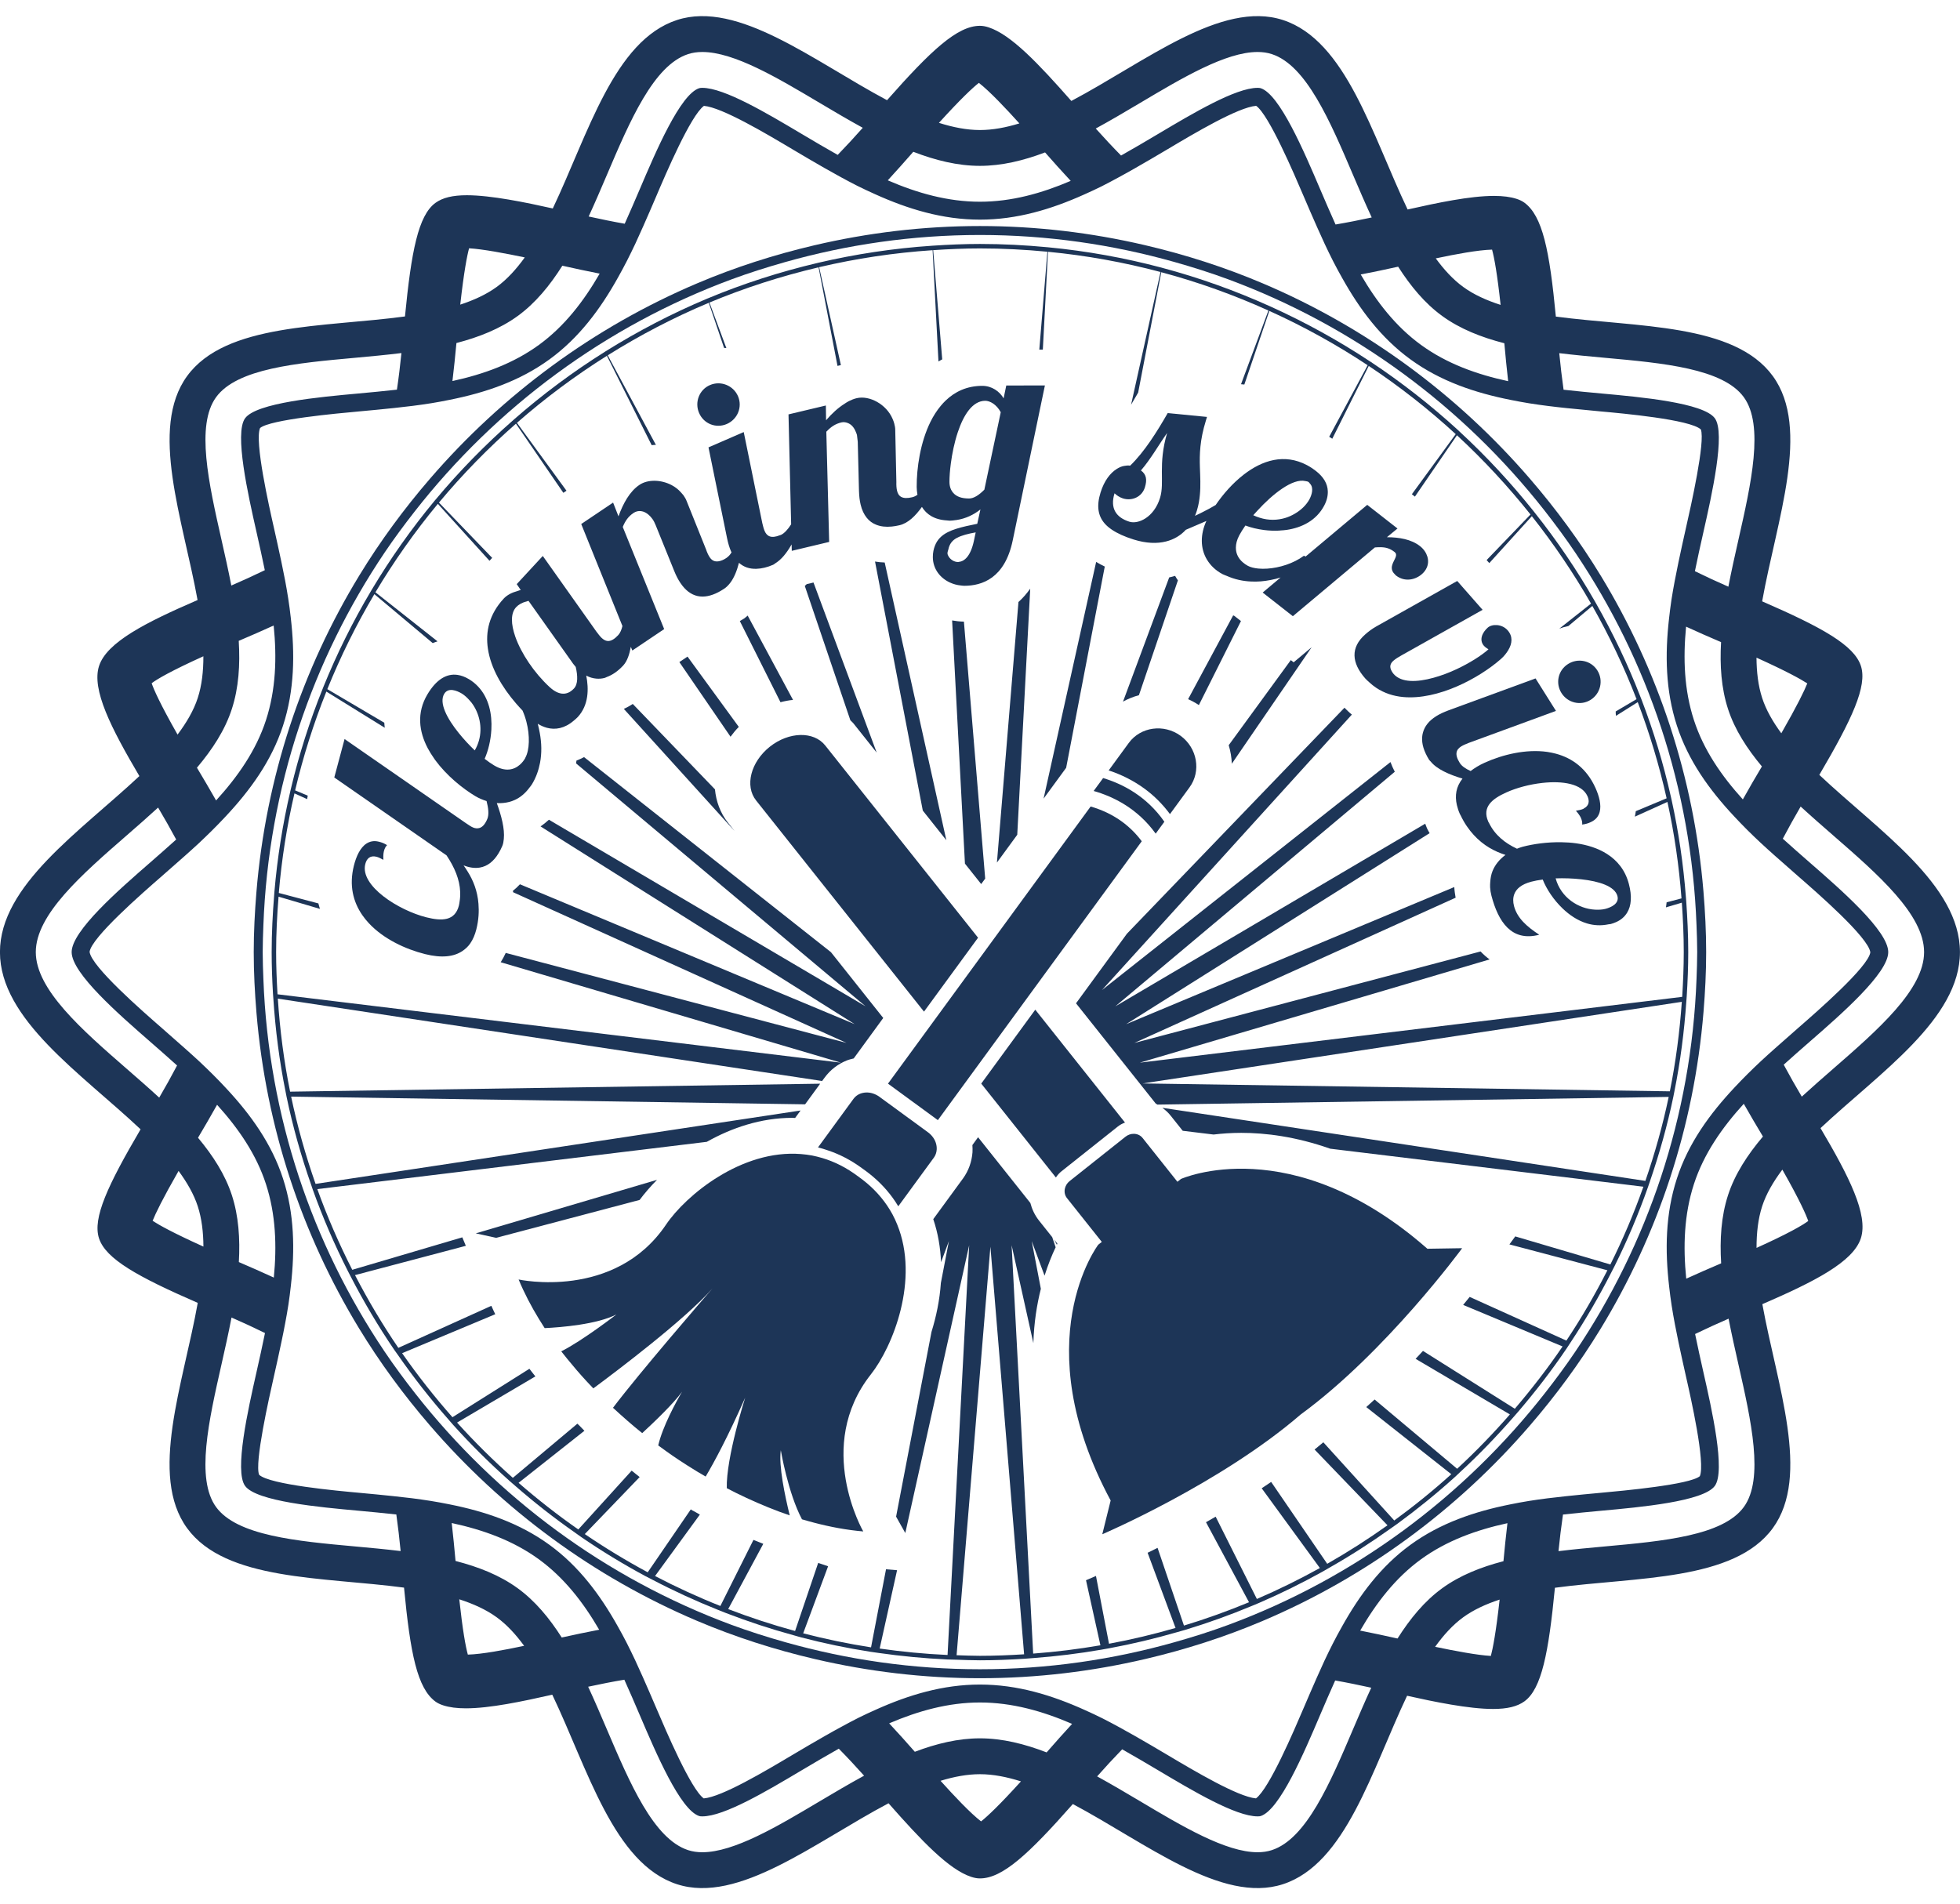 <?xml version="1.0" encoding="UTF-8" standalone="no"?><svg xmlns="http://www.w3.org/2000/svg" xmlns:xlink="http://www.w3.org/1999/xlink" fill="#000000" height="1906.4" preserveAspectRatio="xMidYMid meet" version="1" viewBox="245.3 273.0 1962.0 1906.4" width="1962" zoomAndPan="magnify"><g fill="#1d3557" id="change1_1"><path d="M 2080.352 1343.07 C 2069.816 1352.25 2059.215 1361.512 2048.922 1370.949 C 2042.652 1360.379 2036.598 1349.691 2030.832 1338.961 C 2039.43 1331.211 2048.137 1323.543 2056.844 1315.953 C 2088.164 1288.672 2135.465 1247.48 2135.465 1226.242 C 2135.465 1204.98 2088.125 1163.77 2056.652 1136.359 C 2047.73 1128.582 2038.766 1120.684 2029.922 1112.711 C 2035.625 1101.902 2041.598 1091.156 2047.797 1080.512 C 2058.43 1090.289 2069.449 1099.891 2080.352 1109.402 C 2125.094 1148.34 2171.363 1188.641 2171.363 1226.242 C 2171.363 1263.801 2125.094 1304.102 2080.352 1343.07 Z M 1990.898 1781.812 C 1969.988 1810.551 1910.043 1815.98 1852.043 1821.262 C 1836.484 1822.672 1820.816 1824.129 1805.379 1826.012 C 1806.613 1813.723 1808.09 1801.469 1809.875 1789.359 C 1822.848 1787.922 1835.875 1786.672 1848.836 1785.488 C 1886.871 1782.039 1950.543 1776.27 1961.863 1760.691 C 1972.793 1745.703 1958.844 1683.91 1950.461 1646.949 C 1947.594 1634.242 1944.762 1621.43 1942.133 1608.609 C 1953.129 1603.281 1964.316 1598.16 1975.648 1593.25 C 1978.613 1608.531 1982.055 1623.871 1985.496 1639.07 C 1998.25 1695.422 2011.371 1753.66 1990.898 1781.812 Z M 1599.742 2004.27 C 1576.719 2058.281 1552.941 2114.121 1518.383 2125.352 C 1514.023 2126.762 1509.363 2127.461 1504.18 2127.461 C 1472.344 2127.461 1428.766 2101.52 1386.668 2076.441 C 1372.406 2067.961 1358.027 2059.469 1343.551 2051.512 C 1351.75 2042.27 1360.098 2033.199 1368.629 2024.41 C 1380.844 2031.312 1392.977 2038.461 1404.988 2045.602 C 1439.383 2066.062 1482.199 2091.551 1504.18 2091.551 C 1505.52 2091.551 1506.602 2091.449 1507.293 2091.211 C 1526.32 2085.039 1550.641 2027.969 1566.715 1990.172 C 1571.641 1978.609 1576.652 1967.008 1581.84 1955.5 C 1593.863 1957.59 1605.902 1960.109 1617.953 1962.738 C 1611.629 1976.41 1605.656 1990.398 1599.742 2004.27 Z M 1065.828 2076.441 C 1023.711 2101.52 980.121 2127.461 948.312 2127.461 C 943.129 2127.461 938.453 2126.762 934.117 2125.352 C 899.539 2114.102 875.746 2058.258 852.723 2004.27 C 846.672 1990.051 840.543 1975.73 834.059 1961.75 C 846.125 1959.148 858.211 1956.738 870.277 1954.723 C 875.574 1966.48 880.703 1978.352 885.734 1990.172 C 901.84 2027.949 926.18 2085.02 945.203 2091.211 C 945.898 2091.449 946.957 2091.551 948.312 2091.551 C 970.297 2091.551 1013.078 2066.062 1047.469 2045.602 C 1059.848 2038.238 1072.34 2030.871 1084.949 2023.781 C 1093.578 2032.5 1101.988 2041.57 1110.27 2050.812 C 1095.34 2058.961 1080.52 2067.699 1065.828 2076.441 Z M 600.461 1821.262 C 542.465 1815.98 482.508 1810.551 461.582 1781.812 C 441.086 1753.641 454.285 1695.391 467.012 1639.051 C 470.535 1623.473 474.062 1607.75 477.059 1592.102 C 488.391 1597.062 499.57 1602.219 510.562 1607.629 C 507.867 1620.801 504.965 1633.973 502.004 1647.031 C 493.688 1683.91 479.699 1745.672 490.633 1760.691 C 501.93 1776.27 565.617 1782.039 603.664 1785.488 C 616.41 1786.652 629.25 1787.879 642.031 1789.289 C 643.727 1801.402 645.16 1813.621 646.348 1825.91 C 631.152 1824.07 615.73 1822.648 600.461 1821.262 Z M 372.137 1343.07 C 327.398 1304.102 281.129 1263.801 281.129 1226.242 C 281.129 1188.641 327.398 1148.34 372.137 1109.402 C 382.676 1100.219 393.293 1090.965 403.566 1081.527 C 409.828 1092.117 415.898 1102.789 421.668 1113.531 C 413.066 1121.27 404.395 1128.922 395.703 1136.492 C 364.371 1163.77 317.027 1204.98 317.027 1226.242 C 317.027 1247.48 364.371 1288.672 395.723 1316.031 C 404.699 1323.852 413.691 1331.75 422.551 1339.762 C 416.879 1350.551 410.898 1361.289 404.68 1371.941 C 394.062 1362.16 383.051 1352.57 372.137 1343.07 Z M 461.617 670.668 C 482.508 641.934 542.465 636.504 600.461 631.25 C 616.012 629.828 631.684 628.379 647.141 626.484 C 645.895 638.793 644.426 651.02 642.633 663.125 C 629.645 664.574 616.617 665.82 603.664 667 C 565.617 670.453 501.93 676.219 490.633 691.781 C 479.699 706.785 493.688 768.559 502.023 805.5 C 504.906 818.215 507.734 831.039 510.375 843.875 C 499.383 849.211 488.184 854.332 476.852 859.23 C 473.891 843.973 470.461 828.629 467.012 813.422 C 454.285 757.09 441.125 698.836 461.617 670.668 Z M 852.762 448.238 C 875.746 394.246 899.559 338.391 934.117 327.164 C 938.492 325.742 943.148 325.051 948.312 325.051 C 980.16 325.051 1023.711 350.984 1065.828 376.035 C 1080.078 384.512 1094.469 393.004 1108.949 400.949 C 1100.75 410.215 1092.379 419.285 1083.859 428.086 C 1071.617 421.184 1059.5 414.031 1047.469 406.883 C 1013.078 386.422 970.277 360.949 948.312 360.949 C 946.957 360.949 945.918 361.086 945.203 361.301 C 926.18 367.488 901.855 424.539 885.734 462.387 C 880.816 473.926 875.801 485.504 870.652 497 C 858.645 494.902 846.598 492.383 834.566 489.754 C 840.863 476.094 846.844 462.117 852.762 448.238 Z M 1386.625 376.035 C 1428.766 350.984 1472.344 325.051 1504.152 325.051 C 1509.352 325.051 1514.012 325.742 1518.383 327.164 C 1552.953 338.391 1576.734 394.246 1599.766 448.266 C 1605.836 462.457 1611.953 476.754 1618.414 490.715 C 1606.363 493.316 1594.281 495.727 1582.219 497.773 C 1576.922 486.004 1571.805 474.141 1566.754 462.32 C 1550.641 424.539 1526.32 367.488 1507.293 361.301 C 1506.574 361.086 1505.52 360.949 1504.152 360.949 C 1482.215 360.949 1439.422 386.395 1404.988 406.883 C 1392.609 414.25 1380.125 421.613 1367.504 428.723 C 1358.879 419.988 1350.469 410.918 1342.168 401.684 C 1357.133 393.516 1371.934 384.781 1386.625 376.035 Z M 1852.086 631.25 C 1910.043 636.504 1969.988 641.934 1990.898 670.668 C 2011.371 698.836 1998.25 757.09 1985.496 813.422 C 1981.961 829.023 1978.453 844.742 1975.434 860.398 C 1964.125 855.441 1952.926 850.27 1941.945 844.879 C 1944.625 831.703 1947.539 818.555 1950.504 805.5 C 1958.844 768.574 1972.793 706.785 1961.906 691.793 C 1950.543 676.219 1886.898 670.453 1848.836 667 C 1836.066 665.848 1823.254 664.617 1810.473 663.195 C 1808.766 651.102 1807.344 638.875 1806.152 626.59 C 1821.371 628.434 1836.781 629.855 1852.086 631.25 Z M 2009.258 971.801 C 2005.25 959.438 2003.68 945.816 2003.586 931.434 C 2034.109 945.234 2048.273 953.195 2054.434 957.23 C 2051.551 964.488 2044.535 979.059 2028.434 1007.16 C 2019.969 995.637 2013.188 983.906 2009.258 971.801 Z M 1933.102 900.41 C 1944.734 905.762 1956.422 910.879 1968.121 915.891 C 1966.809 939.316 1968.281 961.93 1975.094 982.879 C 1981.785 1003.488 1994.012 1022.406 2009.004 1040.375 C 2002.531 1051.262 1996.098 1062.246 1989.922 1073.375 C 1968.461 1049.652 1950.652 1023.828 1940.957 993.957 C 1931.152 963.773 1930.016 932.273 1933.102 900.41 Z M 1682.531 531.691 C 1702.465 527.469 1724.672 523.312 1738.879 522.918 C 1741.07 530.895 1744.051 546.969 1747.438 578.262 C 1733.434 573.754 1720.664 568.039 1709.996 560.277 C 1699.812 552.859 1690.82 543.027 1682.531 531.691 Z M 1644.875 540.008 C 1657.305 559.465 1671.496 576.652 1688.898 589.312 C 1706.824 602.352 1728.168 610.734 1751.176 616.652 C 1752.297 629.301 1753.531 641.973 1754.992 654.637 C 1723.441 647.824 1693.555 637.086 1667.758 618.316 C 1642.465 599.914 1623.355 575.27 1607.406 547.809 C 1619.973 545.383 1632.441 542.797 1644.875 540.008 Z M 1226.238 439.055 C 1248.109 439.055 1269.848 433.773 1291.418 425.598 C 1299.848 435.172 1308.348 444.73 1317.098 454.086 C 1287.969 466.559 1257.859 474.969 1226.238 474.969 C 1194.109 474.969 1163.551 466.344 1133.988 453.547 C 1142.66 444.133 1151.129 434.562 1159.52 424.973 C 1181.59 433.492 1203.859 439.055 1226.238 439.055 Z M 1225.168 355.965 C 1235.949 364.336 1252.219 381.586 1265.719 396.551 C 1252.277 400.668 1239.078 403.184 1226.238 403.184 C 1212.91 403.184 1199.168 400.422 1185.199 395.996 C 1206.84 372.16 1218.809 360.977 1225.168 355.965 Z M 770.613 530.73 C 762.152 542.457 752.949 552.668 742.504 560.277 C 732.078 567.863 719.652 573.508 706.02 577.992 C 709.734 544.691 712.922 528.699 714.848 521.59 C 728.348 522.348 751.289 526.684 770.613 530.73 Z M 702.195 616.449 C 724.855 610.531 745.918 602.191 763.621 589.312 C 781.305 576.434 795.672 558.91 808.227 539.031 C 820.578 541.836 833.039 544.461 845.578 546.953 C 829.516 574.742 810.301 599.727 784.758 618.316 C 759.133 636.949 729.512 647.676 698.199 654.5 C 699.742 641.824 701.004 629.109 702.195 616.449 Z M 423.043 1008.473 C 405.473 977.57 399.098 963.027 397.117 957.027 C 402.586 952.926 416.332 944.801 448.891 930.066 C 448.914 944.949 447.402 959.059 443.254 971.801 C 439.184 984.367 431.98 996.527 423.043 1008.473 Z M 511.543 994.012 C 501.699 1024.273 483.469 1050.395 461.617 1074.406 C 455.379 1063.383 448.93 1052.453 442.445 1041.621 C 457.926 1023.285 470.535 1003.977 477.363 982.891 C 484.301 961.566 485.734 938.477 484.281 914.617 C 495.969 909.633 507.66 904.57 519.254 899.262 C 522.496 931.531 521.477 963.422 511.543 994.012 Z M 443.254 1480.68 C 447.27 1493.051 448.836 1506.68 448.93 1521.082 C 418.348 1507.281 404.188 1499.293 398.062 1495.27 C 400.945 1488.031 407.941 1473.48 424.062 1445.32 C 432.527 1456.852 439.312 1468.582 443.254 1480.68 Z M 519.406 1552.102 C 507.793 1546.738 496.082 1541.621 484.395 1536.582 C 485.695 1513.18 484.207 1490.551 477.398 1469.621 C 470.707 1449 458.508 1430.07 443.52 1412.102 C 449.984 1401.203 456.395 1390.219 462.598 1379.102 C 484.035 1402.832 501.852 1428.66 511.543 1458.551 C 521.348 1488.742 522.496 1520.242 519.406 1552.102 Z M 769.957 1920.789 C 750.008 1925.031 727.816 1929.191 713.621 1929.59 C 711.395 1921.602 708.453 1905.531 705.043 1874.211 C 719.047 1878.738 731.832 1884.449 742.504 1892.219 C 752.684 1899.621 761.68 1909.461 769.957 1920.789 Z M 807.609 1912.469 C 795.199 1893.012 781.004 1875.852 763.602 1863.199 C 745.672 1850.141 724.309 1841.75 701.309 1835.828 C 700.156 1823.191 698.953 1810.512 697.48 1797.852 C 729.043 1804.672 758.945 1815.391 784.734 1834.168 C 810.02 1852.59 829.137 1877.223 845.09 1904.672 C 832.512 1907.102 820.031 1909.691 807.609 1912.469 Z M 1226.238 2013.41 C 1204.391 2013.41 1182.648 2018.699 1161.059 2026.879 C 1152.641 2017.301 1144.129 2007.75 1135.379 1998.41 C 1164.508 1985.941 1194.621 1977.52 1226.238 1977.52 C 1258.367 1977.52 1288.93 1986.16 1318.488 1998.949 C 1309.82 2008.352 1301.348 2017.918 1292.98 2027.5 C 1270.91 2018.98 1248.641 2013.41 1226.238 2013.41 Z M 1227.371 2096.57 C 1216.598 2088.262 1200.348 2070.988 1186.801 2055.941 C 1200.219 2051.832 1213.418 2049.32 1226.238 2049.32 C 1239.57 2049.32 1253.309 2052.09 1267.301 2056.512 C 1245.891 2080.121 1233.879 2091.461 1227.371 2096.57 Z M 1681.883 1921.77 C 1690.332 1910.031 1699.527 1899.832 1709.996 1892.219 C 1720.422 1884.629 1732.852 1878.992 1746.461 1874.508 C 1742.777 1907.789 1739.582 1923.82 1737.688 1930.91 C 1724.133 1930.16 1701.164 1925.82 1681.883 1921.77 Z M 1750.293 1836.07 C 1727.613 1841.973 1706.594 1850.312 1688.898 1863.199 C 1671.184 1876.07 1656.832 1893.609 1644.25 1913.48 C 1631.902 1910.68 1619.441 1908.051 1606.875 1905.551 C 1622.949 1877.77 1642.18 1852.781 1667.719 1834.168 C 1693.352 1815.539 1722.98 1804.82 1754.273 1798 C 1752.746 1810.672 1751.473 1823.379 1750.293 1836.07 Z M 2008.418 1335.039 C 2003.828 1339.293 1999.387 1343.633 1994.945 1348 C 1990.449 1352.43 1986.105 1356.961 1981.812 1361.543 C 1956.664 1388.312 1935.324 1417.719 1923.895 1452.961 C 1912.344 1488.5 1911.922 1524.902 1916.176 1561.32 C 1916.895 1567.582 1917.664 1573.84 1918.652 1580.102 C 1919.629 1586.262 1920.684 1592.43 1921.863 1598.59 C 1923.016 1604.75 1924.273 1610.902 1925.547 1617.039 C 1927.941 1628.371 1930.434 1639.691 1932.953 1650.91 C 1937.844 1672.352 1952.562 1737.59 1946.875 1750.941 C 1936.961 1759.469 1869.5 1765.59 1847.332 1767.621 C 1835.914 1768.66 1824.434 1769.762 1813.004 1770.98 C 1806.734 1771.641 1800.504 1772.332 1794.289 1773.121 C 1788.035 1773.91 1781.789 1774.789 1775.562 1775.789 C 1769.305 1776.77 1763.105 1777.98 1756.914 1779.219 C 1721.246 1786.359 1687.082 1797.91 1657.184 1819.66 C 1627.445 1841.289 1606.051 1870.23 1588.395 1901.961 C 1585.293 1907.5 1582.258 1913.051 1579.387 1918.738 C 1576.57 1924.312 1573.809 1929.949 1571.129 1935.652 C 1568.473 1941.34 1565.914 1947.102 1563.355 1952.859 C 1558.898 1962.949 1554.527 1973.059 1550.234 1983.152 C 1540.688 2005.512 1515.863 2063.781 1502.539 2073.539 C 1484.41 2071.941 1440.684 2045.949 1414.25 2030.23 C 1403.539 2023.859 1392.734 2017.508 1381.871 2011.301 C 1376.414 2008.18 1370.945 2005.121 1365.434 2002.129 C 1359.895 1999.121 1354.344 1996.152 1348.75 1993.332 C 1343.078 1990.469 1337.328 1987.84 1331.578 1985.23 C 1298.316 1970.172 1263.609 1959.57 1226.238 1959.57 C 1189.289 1959.57 1154.949 1969.918 1122.047 1984.711 C 1116.277 1987.301 1110.512 1989.898 1104.84 1992.75 C 1099.18 1995.57 1093.598 1998.59 1088.02 2001.621 C 1082.48 2004.602 1076.988 2007.66 1071.52 2010.781 C 1060.379 2017.129 1049.328 2023.621 1038.398 2030.121 C 1011.719 2046 967.809 2072.152 949.766 2073.551 C 936.98 2064.582 911.871 2005.648 902.273 1983.152 C 897.879 1972.82 893.371 1962.461 888.809 1952.141 C 886.246 1946.379 883.664 1940.641 881.004 1934.949 C 878.309 1929.219 875.535 1923.539 872.691 1917.922 C 869.824 1912.262 866.77 1906.719 863.68 1901.219 C 846.086 1869.781 824.801 1841.121 795.277 1819.66 C 765.242 1797.789 730.852 1786.23 694.973 1779.09 C 688.809 1777.871 682.625 1776.68 676.363 1775.699 C 670.18 1774.73 663.977 1773.832 657.738 1773.039 C 651.535 1772.262 645.293 1771.57 639.051 1770.922 C 627.797 1769.73 616.52 1768.641 605.305 1767.621 C 583.074 1765.59 515.578 1759.492 504.68 1749.559 C 499.91 1737.602 514.652 1672.469 519.48 1651.059 C 522.102 1639.5 524.664 1627.871 527.098 1616.211 C 528.398 1610.062 529.645 1603.902 530.793 1597.73 C 531.961 1591.539 533.059 1585.34 534.016 1579.141 C 534.996 1572.871 535.734 1566.609 536.449 1560.34 C 540.578 1524.25 540.031 1488.199 528.605 1452.98 C 517.277 1418.102 496.293 1388.922 471.516 1362.402 C 467.238 1357.809 462.902 1353.25 458.395 1348.801 C 453.926 1344.391 449.438 1339.992 444.836 1335.703 C 440.254 1331.441 435.582 1327.262 430.902 1323.082 C 423.156 1316.152 415.371 1309.301 407.582 1302.512 C 388.184 1285.602 336.859 1240.922 334.977 1226 C 336.844 1211.539 388.145 1166.871 407.488 1150.031 C 415.066 1143.43 422.645 1136.773 430.172 1130.051 C 434.844 1125.883 439.52 1121.703 444.102 1117.449 C 448.668 1113.203 453.113 1108.84 457.547 1104.492 C 462.031 1100.07 466.387 1095.531 470.668 1090.965 C 495.82 1064.207 517.164 1034.781 528.605 999.535 C 540.145 963.977 540.578 927.574 536.336 891.164 C 535.602 884.895 534.848 878.637 533.848 872.395 C 532.887 866.219 531.812 860.059 530.66 853.898 C 529.492 847.734 528.23 841.59 526.949 835.441 C 524.551 824.094 522.062 812.773 519.52 801.531 C 514.652 780.027 499.91 714.867 505.625 701.543 C 515.578 693.023 583 686.879 605.172 684.875 C 616.598 683.844 628.062 682.734 639.523 681.527 C 645.781 680.863 652.004 680.16 658.227 679.375 C 664.504 678.578 670.746 677.695 676.969 676.707 C 683.207 675.719 689.41 674.516 695.574 673.27 C 731.25 666.133 765.43 654.582 795.312 632.832 C 825.047 611.195 846.426 582.258 864.09 550.543 C 867.168 545.004 870.203 539.453 873.086 533.766 C 875.895 528.188 878.668 522.551 881.344 516.863 C 884.004 511.152 886.586 505.41 889.129 499.641 C 893.582 489.594 897.953 479.52 902.234 469.469 C 911.773 447.047 936.605 388.75 949.953 378.988 C 968.188 380.598 1011.848 406.559 1038.23 422.266 C 1048.938 428.645 1059.738 434.98 1070.598 441.195 C 1076.07 444.324 1081.539 447.371 1087.039 450.375 C 1092.578 453.383 1098.129 456.348 1103.75 459.18 C 1109.398 462.023 1115.148 464.648 1120.879 467.25 C 1154.141 482.32 1188.848 492.91 1226.238 492.91 C 1263.188 492.91 1297.527 482.578 1330.41 467.805 C 1336.18 465.203 1341.969 462.605 1347.641 459.762 C 1353.32 456.93 1358.895 453.91 1364.5 450.879 C 1370.023 447.898 1375.508 444.852 1380.965 441.723 C 1392.098 435.387 1403.145 428.898 1414.102 422.387 C 1440.723 406.531 1484.691 380.355 1502.73 378.961 C 1515.512 387.926 1540.605 446.828 1550.234 469.336 C 1554.633 479.668 1559.129 490.027 1563.707 500.359 C 1566.254 506.102 1568.84 511.84 1571.492 517.527 C 1574.188 523.258 1576.965 528.93 1579.809 534.562 C 1582.664 540.223 1585.727 545.75 1588.812 551.262 C 1606.402 582.703 1627.703 611.355 1657.223 632.832 C 1687.258 654.703 1721.625 666.254 1757.512 673.391 C 1763.688 674.621 1769.875 675.812 1776.145 676.801 C 1782.32 677.766 1788.52 678.672 1794.762 679.441 C 1800.953 680.242 1807.195 680.918 1813.422 681.582 C 1824.703 682.762 1835.996 683.844 1847.223 684.875 C 1869.457 686.879 1936.961 693 1947.863 702.926 C 1952.562 714.895 1937.844 780.109 1932.98 801.531 C 1930.379 813.055 1927.836 824.66 1925.398 836.281 C 1924.098 842.426 1922.867 848.59 1921.715 854.75 C 1920.551 860.938 1919.453 867.152 1918.477 873.355 C 1917.516 879.625 1916.773 885.895 1916.055 892.164 C 1911.938 928.266 1912.465 964.312 1923.895 999.48 C 1935.215 1034.391 1956.203 1063.559 1980.984 1090.086 C 1985.277 1094.676 1989.625 1099.23 1994.094 1103.684 C 1998.562 1108.09 2003.059 1112.48 2007.676 1116.77 C 2012.254 1121.031 2016.922 1125.211 2021.582 1129.379 C 2029.312 1136.281 2037.086 1143.121 2044.859 1149.891 C 2064.266 1166.801 2115.695 1211.539 2117.535 1226.48 C 2115.652 1240.922 2064.387 1285.57 2045.102 1302.371 C 2037.508 1309 2029.883 1315.691 2022.328 1322.453 C 2017.656 1326.621 2012.996 1330.781 2008.418 1335.039 Z M 2029.465 1444.031 C 2047.27 1475.359 2053.43 1489.75 2055.383 1495.449 C 2049.855 1499.59 2036.125 1507.68 2003.625 1522.391 C 2003.613 1507.512 2005.129 1493.422 2009.258 1480.68 C 2013.336 1468.133 2020.512 1455.973 2029.465 1444.031 Z M 1940.957 1458.5 C 1950.801 1428.23 1969.016 1402.121 1990.855 1378.109 C 1997.113 1389.152 2003.543 1400.062 2010.043 1410.891 C 1994.555 1429.199 1981.934 1448.52 1975.094 1469.59 C 1968.176 1490.91 1966.766 1513.992 1968.203 1537.852 C 1956.527 1542.832 1944.855 1547.91 1933.25 1553.211 C 1930.016 1520.961 1931.043 1489.059 1940.957 1458.5 Z M 2207.25 1226.242 C 2207.25 1158.812 2125.934 1104.82 2066.473 1048.812 C 2099.27 992.98 2114.691 959.941 2108.098 939.723 C 2101.367 918.977 2069.152 901.129 2009.246 875.062 C 2023.805 793.68 2058.293 702.273 2019.945 649.531 C 1981.379 596.543 1884.246 600.82 1802.738 589.961 C 1796.457 523.949 1789.496 489.117 1771.051 475.766 C 1768.926 474.266 1766.461 473.074 1763.484 472.109 C 1757.293 470.105 1749.914 469.145 1740.801 469.145 C 1716.766 469.145 1684.375 475.996 1654.352 482.742 C 1618.832 408.426 1592.875 313.609 1529.473 293.012 C 1467.887 273.023 1391.461 335.113 1317.738 374.07 C 1284.73 336.602 1257.41 307.676 1234.859 300.352 C 1231.75 299.336 1228.918 298.848 1226.238 298.848 C 1203.73 298.848 1177.539 323.129 1133.25 373.312 C 1059.988 334.312 984.176 273.16 923.031 293.012 C 859.926 313.516 833.926 407.574 798.652 481.711 C 771.598 475.66 736.773 468.469 712.641 468.469 C 698.406 468.469 688.41 470.906 681.23 476.094 C 663.957 488.645 657.039 524.707 650.684 589.828 C 568.992 600.848 471.289 596.352 432.586 649.531 C 394.422 701.988 428.359 792.719 443.066 873.762 C 391.348 896.133 352.211 915.93 344.461 939.75 C 336.805 963.324 356.449 1001.906 384.828 1050.004 C 325.473 1105.582 245.25 1159.281 245.25 1226.242 C 245.25 1293.641 326.566 1347.652 386.031 1403.66 C 353.246 1459.512 337.805 1492.562 344.402 1512.781 C 351.133 1533.492 383.262 1551.32 443.254 1577.441 C 428.68 1658.812 394.18 1750.18 432.547 1802.93 C 471.121 1855.93 568.254 1851.66 649.742 1862.52 C 656.02 1928.531 662.961 1963.34 681.305 1976.699 C 683.434 1978.219 685.961 1979.422 688.977 1980.391 C 695.16 1982.402 702.59 1983.371 711.66 1983.371 C 735.715 1983.371 768.07 1976.5 798.141 1969.719 C 833.645 2044.02 859.586 2138.871 923.031 2159.488 C 984.59 2179.469 1061.008 2117.402 1134.738 2078.43 C 1167.758 2115.91 1195.109 2144.84 1217.637 2152.152 C 1220.559 2153.109 1223.277 2153.621 1225.859 2153.66 L 1226.258 2153.66 C 1248.809 2153.66 1275 2129.379 1319.23 2079.199 C 1392.488 2118.199 1468.309 2179.332 1529.473 2159.488 C 1592.562 2139.012 1618.562 2044.93 1653.824 1970.781 C 1680.895 1976.84 1715.707 1984.008 1739.852 1984.008 C 1754.125 1984.008 1764.066 1981.582 1771.242 1976.41 C 1788.535 1963.871 1795.48 1927.762 1801.805 1862.66 C 1883.516 1851.641 1981.23 1856.141 2019.945 1802.93 C 2058.102 1750.492 2024.141 1659.789 2009.449 1578.723 C 2061.148 1556.34 2100.312 1536.562 2108.043 1512.781 C 2115.723 1489.16 2096.074 1450.551 2067.664 1402.48 C 2127.027 1346.891 2207.25 1293.18 2207.25 1226.242"/><path d="M 1822.012 1626.547 C 1812.547 1640.57 1802.469 1654.141 1792.078 1667.438 C 1710.547 1771.801 1600.938 1853.199 1474.578 1899.93 C 1457.18 1906.371 1439.387 1911.988 1421.363 1917.078 C 1359.27 1934.648 1293.879 1944.25 1226.246 1944.25 C 1158.863 1944.25 1093.684 1934.711 1031.781 1917.27 C 1013.383 1912.078 995.207 1906.328 977.406 1899.738 C 851.672 1853.117 742.562 1772.168 661.211 1668.438 C 650.328 1654.57 639.824 1640.391 629.965 1625.73 C 557.906 1518.488 514.109 1390.828 508.961 1253.43 C 508.621 1244.383 508.266 1235.348 508.266 1226.242 C 508.266 1217.316 508.621 1208.484 508.941 1199.652 C 513.996 1061.656 558.02 933.453 630.531 825.895 C 639.922 811.969 649.934 798.5 660.246 785.297 C 741.824 680.816 851.5 599.309 977.973 552.551 C 995.316 546.141 1013.043 540.555 1030.973 535.477 C 1093.109 517.883 1158.562 508.262 1226.246 508.262 C 1293.637 508.262 1358.824 517.812 1420.715 535.246 C 1439.098 540.438 1457.266 546.176 1475.023 552.754 C 1600.785 599.355 1709.898 680.301 1791.289 784.023 C 1802.156 797.914 1812.676 812.102 1822.527 826.781 C 1894.617 934.016 1938.414 1061.691 1943.543 1199.113 C 1943.879 1208.125 1944.238 1217.137 1944.238 1226.242 C 1944.238 1235.145 1943.879 1243.953 1943.566 1252.785 C 1938.523 1390.777 1894.52 1518.98 1822.012 1626.547 Z M 1848.062 849.98 C 1827.043 815.383 1803.078 782.789 1776.766 752.281 C 1704.305 668.234 1613.125 600.77 1509.559 556.793 C 1471.598 540.664 1431.922 527.879 1391 518.352 C 1338.035 506.023 1282.926 499.301 1226.246 499.301 C 1169.152 499.301 1113.641 506.117 1060.332 518.617 C 1020.09 528.059 981.047 540.629 943.676 556.457 C 839.848 600.422 748.426 667.996 675.801 752.199 C 649.727 782.441 625.949 814.727 605.062 848.984 C 547.781 942.941 511.43 1050.883 501.965 1166.34 C 500.344 1186.125 499.289 1206.062 499.289 1226.242 C 499.289 1246.77 500.363 1267.039 502.043 1287.148 C 511.602 1401.82 547.688 1509.078 604.457 1602.527 C 625.461 1637.117 649.422 1669.699 675.727 1700.207 C 748.16 1784.25 839.32 1851.707 942.848 1895.699 C 980.84 1911.828 1020.543 1924.641 1061.5 1934.168 C 1114.461 1946.5 1169.57 1953.23 1226.246 1953.23 C 1283.297 1953.23 1338.766 1946.41 1392.066 1933.918 C 1432.328 1924.488 1471.418 1911.898 1508.84 1896.051 C 1612.648 1852.09 1704.062 1784.52 1776.68 1700.32 C 1802.781 1670.07 1826.578 1637.77 1847.465 1603.5 C 1904.719 1509.547 1941.074 1401.598 1950.551 1286.148 C 1952.172 1266.367 1953.211 1246.434 1953.211 1226.242 C 1953.211 1205.715 1952.145 1185.453 1950.48 1165.344 C 1940.906 1050.68 1904.812 943.434 1848.062 849.98"/><path d="M 1227.539 1357.898 L 1302.262 1451.898 C 1303.84 1449.531 1305.73 1447.379 1307.988 1445.602 L 1364.031 1401.059 C 1366.27 1399.238 1368.809 1397.879 1371.449 1396.91 L 1281.629 1283.898 L 1227.539 1357.898"/><path d="M 1224.352 1211.828 L 1071.371 1019.371 C 1059.84 1004.871 1034.988 1005.449 1015.871 1020.641 C 996.789 1035.859 990.641 1059.879 1002.141 1074.379 L 1170.238 1285.84 L 1224.352 1211.828"/><path d="M 1311.23 1463.191 C 1310.57 1466.441 1311.211 1469.801 1313.309 1472.48 L 1348.211 1516.383 L 1344.656 1519.223 C 1344.656 1519.223 1271.254 1615.582 1357.09 1775.289 L 1348.715 1809.09 C 1348.715 1809.09 1467.094 1758.383 1547.32 1689.172 C 1632.863 1626.633 1708.957 1522.691 1708.957 1522.691 L 1674.137 1523.242 C 1537.871 1403.621 1427.492 1453.363 1427.492 1453.363 L 1423.918 1456.184 L 1389.027 1412.293 C 1386.906 1409.633 1383.754 1408.25 1380.43 1408.172 C 1377.504 1408.102 1374.504 1409.043 1371.957 1411.062 L 1315.93 1455.57 C 1313.379 1457.609 1311.84 1460.34 1311.23 1463.191"/><path d="M 1427.148 1009.699 C 1410.391 997.461 1387.051 1000.672 1375.262 1016.789 L 1355.109 1044.34 C 1368.172 1048.621 1380.141 1054.719 1390.801 1062.488 C 1400.578 1069.629 1409.18 1078.23 1416.461 1088.07 L 1436.051 1061.27 C 1447.871 1045.121 1443.828 1021.93 1427.148 1009.699"/><path d="M 1349.551 1051.988 L 1345.762 1057.172 L 1343.828 1059.77 L 1340.078 1064.922 C 1359.48 1070.41 1383.93 1082.27 1402.172 1107.641 L 1405.219 1103.43 L 1407.711 1100.031 L 1410.859 1095.73 C 1393.059 1070.102 1369.039 1057.859 1349.551 1051.988"/><path d="M 1368.551 1095.699 C 1359.371 1088.98 1348.75 1083.859 1337.059 1080.461 L 1233.031 1222.75 L 1178.922 1296.762 L 1134.18 1357.961 C 1134.371 1358.102 1134.57 1358.238 1134.762 1358.379 L 1183.551 1394.059 C 1183.738 1394.199 1183.93 1394.359 1184.121 1394.48 L 1218.852 1346.98 L 1272.941 1272.969 L 1388.211 1115.27 C 1382.672 1107.781 1376.02 1101.199 1368.551 1095.699"/><path d="M 1174.262 1406.672 L 1172.41 1405.301 L 1127.43 1372.43 L 1125.539 1371.039 C 1123.43 1369.512 1121.07 1368.371 1118.73 1367.66 C 1114.488 1366.371 1110.078 1366.559 1106.289 1368.031 C 1103.75 1369.07 1101.48 1370.711 1099.789 1372.988 L 1064.148 1421.77 C 1067.551 1422.59 1070.77 1423.648 1074.109 1424.781 C 1085.93 1428.699 1097.211 1434.59 1107.91 1442.422 C 1108.539 1442.859 1109.141 1443.301 1109.762 1443.762 C 1110.398 1444.23 1111.02 1444.691 1111.648 1445.121 C 1122.34 1452.941 1131.328 1461.91 1138.699 1471.98 C 1140.762 1474.809 1142.68 1477.691 1144.469 1480.719 L 1144.602 1480.59 L 1180.262 1431.82 C 1181.898 1429.5 1182.738 1426.871 1182.949 1424.09 C 1183.23 1420.078 1182.102 1415.82 1179.559 1412.121 C 1178.16 1410.102 1176.41 1408.25 1174.262 1406.672"/><path d="M 1138.641 1488.73 C 1136.969 1485.66 1135.121 1482.621 1133.102 1479.672 C 1125.961 1469.219 1116.602 1459.52 1104.5 1450.969 C 1092.66 1442.012 1080.57 1436.031 1068.512 1432.441 C 1065.039 1431.41 1061.609 1430.559 1058.18 1429.879 C 1054.48 1429.191 1050.801 1428.75 1047.09 1428.441 C 987.586 1423.648 931.816 1469.738 912.004 1499.109 C 860.605 1575.16 764.449 1554.02 764.449 1554.02 C 770.184 1567.82 777.137 1581.078 784.832 1593.66 C 786.715 1596.719 788.602 1599.711 790.527 1602.711 C 807.023 1601.91 842.902 1599.012 862.359 1589.02 C 862.359 1589.02 828.48 1615.281 807.117 1625.961 C 809.172 1628.57 811.227 1631.129 813.262 1633.648 C 819.637 1641.5 826.047 1648.941 832.477 1655.891 C 834.738 1658.309 836.98 1660.73 839.227 1663.051 C 863.695 1644.922 930.988 1594.09 958.516 1562.93 C 947.41 1575.77 885.98 1646.75 858.91 1682.461 C 861.398 1684.73 863.812 1686.961 866.188 1689.09 C 871.316 1693.699 876.105 1697.859 880.516 1701.57 C 883.211 1703.828 885.797 1705.941 888.172 1707.828 C 899.219 1697.648 919.562 1678.289 928.062 1666.379 C 921.938 1676.879 908.605 1701.141 904.195 1720.172 C 905.668 1721.211 906.516 1721.82 906.516 1721.82 C 906.516 1721.82 908.703 1723.48 912.738 1726.352 C 918.863 1730.762 929.422 1737.949 943.227 1746.352 C 945.918 1747.961 948.73 1749.621 951.691 1751.309 C 959.852 1737.559 973.523 1712.422 991.246 1672.352 C 991.246 1672.352 972.031 1732.621 972.824 1762.961 C 975.934 1764.609 979.16 1766.23 982.461 1767.879 C 995.656 1774.359 1010.02 1780.719 1025.328 1786.469 C 1028.781 1787.691 1032.289 1788.961 1035.828 1790.172 C 1031.031 1770.672 1024.648 1740.609 1026.898 1724.949 C 1026.898 1724.949 1033.988 1767.57 1048.09 1794.129 C 1052.09 1795.328 1056.16 1796.43 1060.211 1797.512 C 1076.219 1801.719 1092.719 1804.84 1109.441 1806.27 C 1109.441 1806.27 1060.191 1721.059 1117.078 1649.012 C 1139.02 1621.219 1165.98 1554.102 1143.359 1498.828 C 1141.98 1495.41 1140.422 1492.02 1138.641 1488.73"/><path d="M 1039.121 973.738 L 993.734 889.32 C 992.547 890.262 991.547 891.328 990.266 892.191 C 988.793 893.172 987.324 893.91 985.871 894.789 L 1026.578 976.059 C 1030.738 974.961 1034.891 974.16 1039.121 973.738"/><path d="M 925.352 935.871 L 976.574 1010.609 C 979.062 1007.199 981.762 1003.891 984.852 1000.762 L 933.512 930.379 L 925.352 935.871"/><path d="M 960.984 1063.289 L 878.727 977.809 C 875.672 979.781 872.691 981.41 869.77 982.75 L 980.629 1105.012 L 974.051 1096.73 C 966.207 1086.84 962.152 1075.281 960.984 1063.289"/><path d="M 902.988 1454.25 L 721.559 1507.828 L 741.922 1512.32 L 885.586 1474.359 C 890.34 1467.961 896.164 1461.16 902.988 1454.25"/><path d="M 1303.238 1519.199 C 1303.391 1518.859 1303.578 1518.449 1303.75 1518.121 L 1300.41 1513.93 L 1303.238 1519.199"/><path d="M 1480.539 889.359 C 1480.262 889.301 1479.98 889.25 1479.672 889.199 L 1434.629 973 C 1438.352 974.672 1441.949 976.621 1445.398 978.922 L 1487.52 894.809 L 1480.539 889.359"/><path d="M 1263.59 1108.762 L 1276.578 862.391 C 1273.02 867.301 1269.172 871.852 1264.801 875.719 L 1243.25 1136.59 L 1263.59 1108.762"/><path d="M 1209.891 895.359 C 1205.93 895.32 1202.141 894.809 1198.391 894.172 L 1211.23 1137.691 L 1227.48 1158.109 L 1231.5 1152.66 L 1210.199 895.359 L 1209.891 895.359"/><path d="M 1192.609 1114.219 L 1130.898 836.18 C 1127.602 836.059 1124.328 835.781 1121.219 835.219 L 1169.039 1084.57 L 1192.609 1114.219"/><path d="M 1424.398 854.078 C 1423.41 852.602 1422.449 851.121 1421.609 849.578 C 1419.629 850.09 1417.719 850.738 1415.691 851.102 L 1369.469 975.43 C 1374.512 972.68 1379.84 970.52 1385.391 969.031 L 1424.398 854.078"/><path d="M 1312.539 1041.719 L 1351.199 840.23 C 1348.109 838.75 1345.23 837.211 1342.57 835.609 L 1289.949 1072.602 L 1312.539 1041.719"/><path d="M 1052.859 857.828 C 1052.238 858.461 1051.559 859.031 1050.922 859.629 L 1096.531 994.148 C 1097.449 995.172 1098.578 995.961 1099.43 997.031 L 1122.898 1026.531 L 1059.629 856.219 L 1052.859 857.828"/><path d="M 1537.422 933.891 L 1475.262 1019.09 C 1477.09 1025.129 1478.129 1031.352 1478.391 1037.621 L 1558.328 920.961 L 1540.27 936.109 L 1537.422 933.891"/><path d="M 1386.293 1336.938 L 1736.398 1233.578 C 1733.344 1231.312 1730.305 1228.711 1727.387 1225.602 L 1380.793 1317.207 L 1702.406 1171.781 C 1701.777 1168.184 1701.219 1164.609 1701.086 1161.105 L 1372.578 1298.418 L 1676.379 1107.156 C 1675.609 1105.602 1674.684 1104.391 1673.957 1102.742 C 1673.164 1101.02 1672.641 1099.379 1671.988 1097.684 L 1361.727 1280.586 L 1641.508 1045.691 C 1639.789 1042.367 1638.34 1039.113 1637.199 1035.98 L 1348.406 1264.234 L 1598.555 988.441 C 1595.895 986.422 1593.578 983.918 1591.121 981.59 L 1373.41 1207.793 L 1322.418 1277.516 L 1402.117 1377.777 C 1402.734 1378.105 1403.305 1378.578 1403.898 1378.926 L 1915.699 1371.227 C 1909.68 1399.945 1901.785 1427.977 1892.359 1455.309 L 1408.852 1382.125 C 1411.902 1384.418 1414.809 1386.984 1417.195 1390.055 L 1429.223 1405.137 L 1460.094 1408.895 C 1468.441 1407.898 1477.664 1407.207 1487.84 1407.207 C 1511.906 1407.207 1542.359 1410.898 1576.875 1423.078 L 1890.375 1461.129 C 1880.902 1487.848 1869.848 1513.848 1857.309 1538.996 L 1762.102 1510.887 L 1756.25 1518.887 L 1854.34 1544.805 C 1841.98 1569.105 1828.305 1592.656 1813.285 1615.207 L 1716.484 1571.457 C 1714.457 1573.988 1712.246 1576.695 1709.945 1579.469 L 1809.473 1621.059 C 1794.738 1642.777 1778.664 1663.527 1761.664 1683.438 L 1669.73 1625.535 C 1667.297 1628.176 1664.852 1630.809 1662.359 1633.457 L 1756.734 1689.117 C 1740.102 1708.168 1722.504 1726.379 1703.926 1743.527 L 1621.312 1674.176 C 1618.57 1676.727 1615.805 1679.227 1612.957 1681.746 L 1698.07 1748.969 C 1679.883 1765.418 1660.805 1780.816 1640.977 1795.309 L 1570 1717.027 C 1569.918 1717.117 1569.82 1717.199 1569.691 1717.277 C 1566.914 1719.637 1564.039 1721.926 1561.227 1724.258 L 1634.219 1800.117 C 1614.82 1813.93 1594.707 1826.816 1573.871 1838.68 L 1517.758 1756.707 C 1514.613 1758.867 1511.418 1760.957 1508.285 1763.059 L 1566.52 1842.906 C 1546.062 1854.227 1525.062 1864.598 1503.453 1873.887 L 1462.207 1791.496 C 1458.977 1793.379 1455.711 1795.277 1452.531 1797.039 L 1495.594 1877.16 C 1474.387 1885.969 1452.66 1893.777 1430.457 1900.52 L 1404.055 1822.719 C 1400.562 1824.457 1397.191 1826.117 1394.082 1827.637 L 1422.039 1902.898 C 1400.242 1909.219 1378.027 1914.52 1355.434 1918.707 L 1342.387 1850.828 L 1332.414 1855.129 L 1346.84 1920.258 C 1324.719 1924.078 1302.27 1926.879 1279.52 1928.57 L 1257.957 1519.727 L 1279.711 1617.699 C 1280.34 1597.109 1283.273 1578.988 1287.215 1563.348 L 1278.07 1515.578 L 1290.93 1550.195 C 1294.457 1539.016 1298.328 1529.516 1302.02 1521.758 L 1298.586 1511.625 L 1285.207 1494.816 C 1281.109 1489.578 1278.309 1483.637 1276.695 1477.406 L 1224.371 1411.598 L 1218.684 1419.438 C 1218.84 1421.867 1218.922 1424.328 1218.777 1426.766 C 1218.043 1436.207 1214.836 1445.168 1209.422 1452.695 L 1179.523 1493.598 C 1184.312 1507.758 1186.672 1522.266 1187.316 1536.688 L 1195.176 1515.547 L 1187.125 1557.527 C 1185.953 1574.617 1182.484 1591.219 1177.734 1606.516 L 1142.305 1791.457 L 1151.523 1807.867 L 1215.465 1519.727 L 1193.832 1929.957 C 1170.875 1928.93 1148.195 1926.719 1125.863 1923.52 L 1143.285 1845.078 L 1132.223 1844.156 L 1117.234 1922.328 C 1094.172 1918.738 1071.562 1914.047 1049.305 1908.277 L 1074.242 1841.148 L 1064.324 1837.777 L 1041.195 1905.949 C 1018.395 1899.73 996.074 1892.406 974.242 1884.008 L 1009.363 1818.676 C 1006.055 1817.398 1002.805 1816.066 999.523 1814.738 L 966.398 1880.906 C 944 1872.008 922.207 1861.996 901.016 1850.918 L 945.867 1789.418 L 941.699 1787.008 L 937.496 1784.758 L 937.496 1784.578 L 936.816 1784.188 L 893.68 1847.168 C 871.977 1835.477 850.938 1822.719 830.688 1808.906 L 885.609 1751.828 L 877.613 1745.398 L 824.199 1804.297 C 803.406 1789.809 783.477 1774.188 764.398 1757.609 L 830.309 1705.488 L 825.086 1700.086 L 823.258 1698.398 L 758.664 1752.609 C 739.059 1735.176 720.391 1716.758 702.836 1697.27 L 781.234 1651.047 C 780.426 1649.996 779.594 1649.027 778.781 1647.969 L 775.254 1643.418 L 698.219 1691.918 C 680.23 1671.547 663.379 1650.129 647.82 1627.797 L 741.055 1588.809 C 739.641 1586.008 738.473 1583.199 737.152 1580.379 L 644.051 1622.469 C 628.141 1599.188 613.715 1574.836 600.668 1549.637 L 711.605 1520.316 L 708.082 1511.816 L 597.934 1544.328 C 584.68 1518.297 572.934 1491.348 562.941 1463.527 L 952.824 1416.195 C 977.824 1402.117 1007.125 1392.176 1038.422 1392.176 C 1039.344 1392.176 1040.285 1392.277 1041.234 1392.305 L 1046.684 1384.828 L 561.188 1458.309 C 551.25 1429.945 542.977 1400.797 536.734 1370.918 L 1051.223 1378.648 L 1066.305 1357.996 L 535.699 1365.965 C 529.551 1335.598 525.5 1304.477 523.422 1272.848 L 1068.254 1355.297 L 1070.812 1351.824 C 1076.465 1344.137 1084.102 1338.277 1092.945 1334.727 C 1095.203 1333.816 1097.543 1333.285 1099.883 1332.707 L 1129.445 1292.195 L 1077.105 1226.324 L 829.953 1031.016 C 827.387 1032.383 824.859 1033.523 822.375 1034.473 C 822.277 1035.434 822.07 1036.348 821.938 1037.297 L 1111.723 1280.496 L 794.77 1093.707 C 792.129 1096.164 789.34 1098.395 786.418 1100.414 L 1100.824 1298.355 L 765.773 1158.34 C 763.473 1160.812 761.117 1162.996 758.719 1164.895 C 758.816 1165.359 758.891 1165.832 758.965 1166.309 L 1092.621 1317.156 L 751.555 1227.062 C 750.047 1230.324 748.391 1233.473 746.504 1236.383 L 1087.125 1336.938 L 523.102 1268.484 C 522.273 1254.488 521.707 1240.441 521.707 1226.242 C 521.707 1207.543 522.688 1189.066 524.141 1170.734 L 565.582 1182.977 C 565.035 1181.16 564.449 1179.367 564.016 1177.504 L 524.387 1167.031 C 527.254 1133.062 532.512 1099.785 540.055 1067.336 L 552.742 1073.07 L 553.363 1069.594 L 540.73 1064.32 C 548.762 1030.316 559.227 997.309 571.992 965.422 L 630.441 1001.621 C 630.289 999.934 630.043 998.262 629.984 996.598 L 572.953 962.973 C 586.32 929.969 602.062 898.172 620.047 867.859 L 678.461 916.871 C 680.102 916.219 681.703 915.602 683.285 915.125 L 621.105 865.996 C 639.695 834.879 660.586 805.23 683.605 777.449 L 735.285 834.449 L 737.98 831.543 L 684.699 776.191 C 708.285 747.863 734.117 721.48 761.773 697.18 L 809.23 766.406 L 812.363 764.32 L 762.758 696.336 C 790.902 671.664 821.016 649.211 852.824 629.23 L 897.637 718.691 C 898.805 718.645 899.898 718.406 901.07 718.406 C 901.352 718.406 901.633 718.512 901.918 718.523 L 853.652 628.73 C 885.742 608.629 919.508 590.965 954.805 576.172 L 970.113 621.297 C 970.867 621.383 971.641 621.395 972.395 621.488 L 955.465 575.91 C 990.531 561.27 1027.055 549.504 1064.723 540.637 L 1083.652 639.332 L 1087.043 638.539 L 1065.285 540.492 C 1102.145 531.836 1140.102 526.09 1178.863 523.492 L 1184.723 634.906 C 1185.996 634.191 1187.191 633.422 1188.48 632.793 L 1179.434 523.453 C 1194.926 522.422 1210.527 521.723 1226.246 521.723 C 1249.008 521.723 1271.531 522.898 1293.766 525.035 L 1285.668 623.008 L 1289.195 622.996 L 1294.359 525.082 C 1332.922 528.773 1370.512 535.637 1407.012 545.324 L 1377.531 678.18 C 1379.477 674.93 1381.328 671.746 1383.098 668.707 L 1384.629 666.012 L 1407.758 545.539 C 1444.812 555.43 1480.621 568.348 1515.016 583.898 L 1487.59 657.676 L 1490.914 657.996 L 1515.93 584.281 C 1550.266 599.832 1583.203 618.023 1614.355 638.668 L 1575.84 710.309 C 1576.898 710.949 1577.941 711.59 1578.941 712.246 L 1615.449 639.367 C 1646.234 659.852 1675.371 682.68 1702.512 707.648 L 1658.605 767.832 L 1661.656 770.219 L 1703.746 708.801 C 1730.281 733.281 1754.859 759.855 1777.371 788.102 L 1733.441 833.738 L 1736.102 836.777 L 1778.711 789.809 C 1800.559 817.402 1820.375 846.645 1837.945 877.324 L 1806.234 902.375 C 1809.199 901.27 1812.203 900.406 1815.293 899.785 L 1839.262 879.664 C 1856.219 909.477 1871.012 940.676 1883.512 972.996 L 1862.641 985.297 C 1862.629 986.945 1862.734 988.406 1862.926 989.699 L 1884.711 975.988 C 1896.562 1007.082 1906.262 1039.246 1913.621 1072.262 L 1882.754 1085.156 C 1882.621 1087.043 1882.137 1088.812 1881.816 1090.629 L 1914.441 1075.883 C 1921.34 1107.348 1926.031 1139.594 1928.512 1172.457 L 1913.609 1176.398 C 1913.504 1178.121 1913.172 1179.758 1912.945 1181.445 L 1928.855 1176.754 C 1930.008 1193.129 1930.777 1209.586 1930.777 1226.242 C 1930.777 1241.285 1930.125 1256.219 1929.211 1271.047 Z M 1916.863 1365.629 L 1389.129 1357.738 L 1928.832 1276.027 C 1926.684 1306.445 1922.742 1336.395 1916.863 1365.629 Z M 1226.246 1930.797 C 1218.422 1930.797 1210.656 1930.449 1202.867 1930.199 L 1236.719 1521.156 L 1270.449 1929.277 C 1255.809 1930.188 1241.098 1930.797 1226.246 1930.797 Z M 1932.926 1171.281 C 1930.387 1138.18 1925.602 1105.695 1918.633 1073.996 C 1918.371 1072.844 1918.098 1071.68 1917.848 1070.496 C 1910.344 1037.25 1900.551 1004.863 1888.547 973.539 C 1888.168 972.578 1887.801 971.641 1887.418 970.68 C 1874.785 938.125 1859.852 906.758 1842.754 876.73 C 1842.363 876.008 1841.91 875.258 1841.508 874.523 C 1823.77 843.617 1803.801 814.184 1781.75 786.461 C 1781.348 785.914 1780.934 785.395 1780.492 784.848 C 1757.781 756.387 1733.023 729.711 1706.324 705.062 C 1705.906 704.719 1705.562 704.312 1705.195 703.957 C 1677.816 678.871 1648.492 655.934 1617.469 635.309 C 1617.172 635.117 1616.801 634.906 1616.504 634.703 C 1585.09 613.938 1551.965 595.676 1517.379 580.004 C 1517.105 579.898 1516.879 579.793 1516.598 579.66 C 1481.938 564.047 1445.895 551.059 1408.602 541.133 C 1408.375 541.074 1408.223 541.004 1407.996 540.945 C 1371.273 531.207 1333.41 524.309 1294.609 520.605 C 1294.457 520.57 1294.301 520.57 1294.137 520.559 C 1271.777 518.422 1249.172 517.246 1226.246 517.246 C 1210.395 517.246 1194.688 517.945 1179.094 518.969 C 1178.926 518.98 1178.773 519.004 1178.633 519.004 C 1139.594 521.613 1101.414 527.434 1064.324 536.098 C 1064.152 536.148 1064.004 536.184 1063.855 536.219 C 1025.992 545.148 989.191 556.973 953.898 571.707 C 953.707 571.777 953.543 571.848 953.352 571.918 C 917.867 586.809 883.855 604.523 851.5 624.742 C 851.277 624.906 851.07 625.051 850.805 625.203 C 818.773 645.281 788.477 667.887 760.098 692.691 C 759.816 692.949 759.531 693.188 759.25 693.461 C 731.348 717.93 705.328 744.445 681.551 772.938 C 681.234 773.34 680.891 773.723 680.551 774.113 C 657.359 802.062 636.301 831.863 617.562 863.195 C 617.203 863.766 616.902 864.359 616.543 864.918 C 598.406 895.453 582.531 927.449 569.051 960.672 C 568.73 961.43 568.43 962.227 568.145 962.973 C 555.23 995.09 544.652 1028.348 536.527 1062.562 C 536.301 1063.523 536.113 1064.488 535.848 1065.461 C 528.27 1098.133 522.914 1131.641 519.992 1165.879 C 519.898 1167.055 519.82 1168.242 519.727 1169.43 C 518.219 1188.188 517.238 1207.09 517.238 1226.242 C 517.238 1240.25 517.75 1254.117 518.559 1267.906 C 518.652 1269.336 518.785 1270.727 518.879 1272.156 C 520.934 1304.035 524.988 1335.387 531.172 1366.027 C 531.473 1367.625 531.758 1369.246 532.113 1370.848 C 538.375 1400.988 546.691 1430.355 556.684 1458.977 C 557.266 1460.688 557.812 1462.395 558.414 1464.098 C 568.43 1492.148 580.211 1519.328 593.559 1545.629 C 594.445 1547.379 595.312 1549.086 596.238 1550.828 C 609.359 1576.238 623.898 1600.855 639.887 1624.348 C 641.094 1626.105 642.375 1627.816 643.598 1629.559 C 659.285 1652.148 676.234 1673.77 694.371 1694.348 C 695.918 1696.066 697.371 1697.859 698.918 1699.578 C 716.602 1719.277 735.418 1737.926 755.195 1755.539 C 757.023 1757.188 758.949 1758.789 760.797 1760.406 C 780.043 1777.219 800.164 1792.977 821.148 1807.637 C 823.277 1809.137 825.391 1810.719 827.539 1812.188 C 847.977 1826.156 869.207 1839.066 891.133 1850.898 C 893.488 1852.156 895.941 1853.316 898.297 1854.578 C 919.754 1865.809 941.777 1875.918 964.383 1884.938 C 966.926 1885.969 969.508 1886.988 972.094 1888 C 994.152 1896.508 1016.723 1903.938 1039.766 1910.219 C 1042.434 1910.93 1045.031 1911.797 1047.754 1912.469 C 1070.203 1918.328 1093.094 1923.098 1116.383 1926.719 C 1119.215 1927.16 1122.055 1927.508 1124.883 1927.938 C 1147.473 1931.16 1170.402 1933.387 1193.609 1934.449 C 1196.527 1934.578 1199.52 1934.578 1202.488 1934.688 C 1210.422 1934.938 1218.305 1935.289 1226.246 1935.289 C 1241.23 1935.289 1256.094 1934.66 1270.828 1933.738 C 1273.832 1933.547 1276.789 1933.289 1279.758 1933.047 C 1302.777 1931.32 1325.457 1928.52 1347.812 1924.648 C 1350.648 1924.148 1353.477 1923.637 1356.289 1923.117 C 1379.109 1918.867 1401.559 1913.508 1423.609 1907.117 C 1426.398 1906.328 1429.176 1905.578 1431.859 1904.77 C 1454.324 1897.949 1476.289 1890.059 1497.73 1881.129 C 1500.344 1880.059 1502.895 1879.008 1505.473 1877.906 C 1527.305 1868.5 1548.535 1858.008 1569.168 1846.559 C 1571.613 1845.207 1574 1843.758 1576.434 1842.359 C 1597.449 1830.406 1617.742 1817.367 1637.332 1803.367 C 1639.551 1801.789 1641.832 1800.258 1644.039 1798.648 C 1664.02 1784.008 1683.301 1768.406 1701.668 1751.797 C 1703.582 1750.066 1705.434 1748.219 1707.367 1746.445 C 1726.141 1729.098 1743.863 1710.68 1760.641 1691.426 C 1762.27 1689.566 1763.883 1687.719 1765.508 1685.848 C 1782.664 1665.727 1798.859 1644.777 1813.699 1622.816 C 1814.973 1620.945 1816.148 1618.996 1817.43 1617.105 C 1832.555 1594.285 1846.316 1570.516 1858.758 1545.988 C 1859.73 1544.086 1860.742 1542.207 1861.68 1540.285 C 1874.301 1514.887 1885.402 1488.656 1894.91 1461.656 C 1895.598 1459.785 1896.203 1457.887 1896.848 1455.984 C 1906.309 1428.395 1914.289 1400.156 1920.332 1371.156 C 1920.723 1369.348 1921.043 1367.535 1921.41 1365.688 C 1927.324 1336.207 1931.254 1306.047 1933.367 1275.348 C 1933.496 1273.727 1933.652 1272.105 1933.746 1270.484 C 1934.66 1255.852 1935.266 1241.129 1935.266 1226.242 C 1935.266 1209.145 1934.434 1192.25 1933.262 1175.449 C 1933.152 1174.062 1933.023 1172.684 1932.926 1171.281"/><path d="M 972.84 697.512 C 983.625 692.824 988.715 680.441 984.039 669.641 C 979.344 658.859 966.711 653.859 955.93 658.551 C 945.164 663.23 940.449 675.785 945.125 686.543 C 949.801 697.348 962.074 702.168 972.84 697.512"/><path d="M 816.223 933.582 C 818.051 936.344 819.844 938.723 821.613 940.746 C 823.652 949.547 824.012 957.855 819.844 962.324 C 817.672 964.691 814.656 966.902 810.832 967.418 C 806.664 967.969 801.535 966.516 795.406 960.84 C 780.004 946.621 766.977 927.156 761.094 910.352 C 756.812 898.039 756.227 887.102 761.961 880.898 C 764.148 878.531 767.789 876.285 772.273 875.242 C 773.012 875.066 773.574 874.656 774.367 874.582 L 784.059 888.234 Z M 689.957 967.695 C 694.086 960.84 702.777 964.523 707.605 967.398 C 710.414 969.137 712.922 971.488 715.223 974.074 C 715.957 974.891 716.676 975.672 717.352 976.551 C 719.332 979.18 721.051 982.074 722.426 985.199 C 727.574 996.887 728.078 1011.41 720.539 1024.297 C 715.051 1019.094 709.547 1013.129 704.605 1007.02 C 692.785 992.375 684.547 976.75 689.957 967.695 Z M 1231.555 674.258 C 1236.055 674.258 1242.781 677.734 1247.059 685.715 L 1244.895 696.023 L 1236.266 736.727 L 1230.664 763.246 C 1225.637 768.328 1220.32 772.102 1215.25 772.102 C 1215.137 772.102 1215.039 772.082 1214.93 772.082 C 1208.062 772.035 1202.836 770.32 1199.535 766.492 C 1197.258 763.871 1195.727 760.449 1195.719 755.289 C 1195.719 750.469 1196.168 744.066 1197.105 737.023 C 1198.414 727.152 1200.656 715.961 1204.07 705.762 C 1209.801 688.574 1218.715 674.301 1231.555 674.258 Z M 1220.125 814.84 C 1216.832 829.871 1210.672 835.055 1205.246 835.516 C 1204.992 835.539 1204.73 835.703 1204.453 835.703 C 1200.34 835.715 1196.828 833.207 1195.035 830.41 C 1194.277 829.234 1193.746 828.035 1193.746 826.922 C 1193.746 825.352 1194.375 824.348 1194.641 823.016 C 1195.695 817.691 1198.555 813.938 1203.254 811.484 C 1208.098 808.965 1214.379 807.371 1221.984 806.027 Z M 1019.281 838.422 C 1020.148 838.047 1020.957 837.223 1021.809 836.695 C 1027.461 833.207 1032.59 826.879 1037.148 819.043 C 1037.34 818.715 1037.547 818.441 1037.738 818.098 L 1037.789 820.969 L 1037.891 824.504 L 1038.93 824.25 L 1047.02 822.324 L 1075.309 815.578 L 1072.938 723.809 L 1072.469 705.246 C 1077.07 700.348 1081.328 697.422 1087.547 695.902 C 1090.098 695.309 1092.469 695.824 1094.68 696.836 C 1097.68 698.223 1100.148 700.977 1101.789 704.957 C 1102.242 706.102 1102.801 707.105 1103.121 708.426 C 1103.266 709.062 1103.266 709.879 1103.375 710.57 C 1103.539 711.648 1103.691 712.738 1103.77 713.895 C 1103.805 714.398 1103.914 714.84 1103.934 715.355 L 1104.781 749.184 L 1104.781 749.566 L 1105.156 764.543 C 1105.332 769.703 1105.793 774.008 1106.797 778.164 C 1108.062 783.57 1110.121 787.84 1112.781 791.227 C 1115.402 794.582 1118.68 796.938 1122.52 798.422 C 1126.977 800.164 1132.117 800.777 1138.012 800.172 C 1140.469 799.922 1143.02 799.504 1145.695 798.863 C 1154.465 796.785 1161.816 789.367 1168.164 780.52 C 1172.621 787.871 1180.445 793.309 1193.109 794.043 C 1194.133 794.098 1194.98 794.309 1196.059 794.309 C 1198.051 794.309 1199.898 793.988 1201.793 793.746 C 1202.043 793.715 1202.332 793.703 1202.594 793.672 C 1212.012 792.285 1220.211 788.258 1226.727 783.031 L 1223.555 797.422 C 1215.863 798.941 1208.777 800.449 1202.516 802.441 C 1199.426 803.41 1196.574 804.531 1194 805.84 C 1193.922 805.895 1193.824 805.918 1193.746 805.973 C 1187.895 809 1183.547 813.223 1181.203 819.32 C 1179.949 822.555 1179.09 826.176 1179.09 830.688 C 1179.125 842.734 1186.508 851.824 1196.398 856.312 C 1199.789 857.855 1203.43 858.836 1207.215 859.195 C 1208.348 859.316 1209.461 859.496 1210.605 859.496 C 1228.242 859.449 1251.176 852.164 1259.078 813.949 L 1277.023 727.449 L 1285.949 684.48 L 1291.273 658.898 L 1287.312 658.906 L 1282.711 658.918 L 1252.594 658.965 L 1249.941 671.816 C 1245.914 664.895 1238.168 659.305 1228.562 659.305 C 1213.191 659.336 1201.219 665.113 1191.887 674.059 C 1190.191 675.688 1188.586 677.426 1187.059 679.266 C 1183.051 684.094 1179.574 689.508 1176.691 695.375 C 1166.445 716.172 1162.848 741.809 1162.926 760.473 C 1162.926 763.09 1163.246 765.766 1163.695 768.418 C 1162.168 769.395 1160.605 770.332 1158.512 770.828 C 1148.414 773.238 1144.594 769.992 1143.242 764.258 C 1142.637 761.684 1142.492 758.691 1142.582 755.629 L 1141.457 703.43 C 1141.469 701.238 1140.996 699.18 1140.469 697.059 C 1140.094 695.461 1139.457 693.988 1138.852 692.504 C 1132.711 677.77 1115.633 668.637 1102.902 671.648 C 1100.219 672.277 1097.598 673.332 1095.039 674.598 C 1093.621 675.305 1092.258 676.238 1090.891 677.109 C 1084.141 681.355 1077.801 687.211 1072.219 693.777 L 1072 678.988 L 1034.609 687.879 L 1035.508 725.59 L 1035.848 739.949 L 1036.25 756.379 L 1037.207 795.902 L 1037.25 797.93 C 1035.668 800.469 1033.988 802.672 1032.227 804.531 C 1030.559 806.281 1028.82 807.754 1026.949 808.582 C 1026.668 808.703 1026.5 808.691 1026.219 808.789 C 1017.039 812.52 1012.93 809.801 1010.68 804.562 C 1009.738 802.375 1009.039 799.469 1008.34 796.555 L 1000.367 757.48 L 998.898 750.227 L 989.793 705.586 L 954.516 720.902 L 960.719 751.262 L 973.105 811.848 C 974.145 816.953 975.461 821.301 977.066 824.988 C 977.215 825.352 977.422 825.613 977.594 825.965 C 976.371 828.102 974.781 830.039 972.352 831.699 C 969.223 833.789 966.73 834.637 964.508 834.977 C 960.609 835.582 957.797 834.043 955.723 830.906 C 954.234 828.684 953.047 825.965 952.066 823.07 L 934.266 778.695 L 932.625 774.621 C 931.91 772.566 930.688 770.793 929.516 768.977 C 929.141 768.406 928.629 767.965 928.215 767.438 C 927.879 767.008 927.5 766.602 927.141 766.195 C 924.461 763.102 921.258 760.613 917.695 758.734 C 907.004 753.078 893.73 752.801 885.398 758.457 C 875.633 764.984 869.012 777.176 864.414 789.949 L 859.02 776.195 L 833.531 793.34 L 829.516 796.035 L 827.121 797.652 L 845.031 842.02 L 868.371 899.777 C 867.465 903.465 866.184 906.668 864.168 908.848 C 856.91 916.691 851.969 915.746 847.652 911.785 C 845.898 910.133 844.105 907.734 842.297 905.348 L 818.129 871.234 L 788.641 829.629 L 762.902 857.469 L 762.566 857.832 L 766.582 863.742 C 765.336 863.895 764.129 864.535 762.867 864.875 C 757.906 866.23 753.004 868.574 749.52 872.324 C 734.98 888.051 731.098 905.422 733.719 922.621 C 736.621 941.922 747.781 960.961 761.77 977.168 C 763.922 979.645 766.109 982.055 768.352 984.398 C 769.973 988.008 771.238 991.77 772.238 995.578 C 775.875 1009.562 775.406 1023.801 771.219 1031.547 C 771.086 1031.801 771.012 1032.133 770.879 1032.352 C 769.484 1034.672 767.75 1036.84 765.676 1038.656 C 759.754 1043.863 751.102 1046.051 739.883 1039.293 C 737.148 1037.668 733.867 1035.387 730.438 1032.738 C 734.078 1024.461 736.566 1014.129 737.168 1003.543 C 738.035 988.016 734.699 971.906 724.027 960.531 C 721.387 957.691 718.316 955.137 714.711 952.98 C 710.793 950.637 706.98 949.242 703.305 948.703 C 691.938 947.039 681.793 953.828 673.273 968 C 662.094 986.641 664.711 1005.523 673.574 1022.293 C 675.367 1025.648 677.422 1028.895 679.645 1032.078 C 680.098 1032.738 680.531 1033.398 681 1034.059 C 692.391 1049.527 708.188 1062.336 721.141 1070.105 C 724.762 1072.273 728.551 1073.801 732.359 1075.012 C 734.152 1081.945 735 1088.426 733.078 1093.004 C 730.793 1098.406 728.25 1100.949 725.516 1101.895 C 723.387 1102.609 721.16 1102.457 718.805 1101.477 C 716.824 1100.641 714.809 1099.23 711.414 1096.953 L 669.613 1067.969 L 652.91 1056.371 L 590.223 1012.918 L 579.926 1051.41 L 620.047 1079.25 L 685.98 1125.012 L 692.312 1129.414 C 694.332 1132.418 696.199 1135.523 697.895 1138.703 C 704.023 1150.211 707.492 1162.656 705.363 1175.641 C 705.152 1176.93 705.023 1178.215 704.703 1179.516 C 700.762 1195.262 687.562 1195.262 672.234 1191.453 C 644.254 1184.465 605.531 1159.906 610.941 1138.176 C 612.355 1132.441 615.918 1129.219 622.16 1130.77 C 624.23 1131.309 626.402 1132.406 629.078 1133.871 C 628.965 1132.121 628.965 1130.582 629.039 1129.195 C 629.117 1127.719 629.305 1126.398 629.59 1125.211 C 630.34 1122.098 631.66 1120.215 632.773 1119.125 C 629.625 1117.234 627.383 1116.41 624.516 1115.695 C 619.613 1114.461 615.598 1115.375 612.223 1117.52 C 605.777 1121.637 601.836 1130.547 599.535 1139.727 C 594.613 1159.465 598.797 1175.852 607.906 1189.109 C 609.922 1192.047 612.184 1194.832 614.656 1197.461 C 629.344 1213.133 651.137 1223.309 670.781 1228.238 C 687.66 1232.453 699.762 1230.848 708.266 1225.102 C 711.246 1223.078 713.863 1220.668 715.957 1217.652 C 718.727 1213.66 720.766 1208.883 722.141 1203.395 C 724.535 1193.82 724.855 1185.512 724.254 1177.844 C 723.254 1164.945 718.992 1154.48 713.543 1145.777 C 712.168 1143.578 710.812 1141.398 709.359 1139.406 C 715.352 1141.785 720.785 1142.422 725.668 1141.598 C 733.266 1140.309 739.484 1135.379 744.312 1127.379 C 745.707 1125.09 747.012 1122.637 748.16 1119.863 C 749.027 1117.805 749.383 1115.406 749.629 1112.922 C 750.648 1102.832 747.215 1089.715 742.617 1077.059 C 744.805 1077.215 746.953 1077.137 749.102 1076.926 C 753.195 1076.555 757.172 1075.531 760.926 1073.77 C 766.277 1071.262 771.105 1067.234 775.199 1061.699 C 776.102 1060.488 777.082 1059.441 777.891 1058.066 C 781.965 1051.289 784.438 1044.16 785.848 1036.895 C 787.77 1026.98 787.473 1016.836 785.625 1006.824 C 785.039 1003.73 784.438 1000.66 783.586 997.625 C 786.473 999.383 789.523 1000.781 792.77 1001.664 C 801.102 1003.887 810.414 1002.453 819.656 994.508 C 820.973 993.367 822.312 992.352 823.633 990.922 C 834.68 978.949 834.773 962.73 832.152 949.395 C 835.531 951.23 838.906 952.145 842.281 952.441 C 845.07 952.672 847.859 952.477 850.633 951.715 C 851.348 951.52 852.043 951.078 852.742 950.812 C 858.324 948.766 863.848 945.027 869.164 939.281 C 873.066 935.047 875.367 928.324 876.781 920.609 L 878.27 924.297 L 905.062 906.27 L 910.152 902.848 L 906.078 892.793 L 873.164 811.629 L 868.691 800.59 C 871.258 794.375 874.219 790.117 879.496 786.551 C 884.191 783.414 889.809 784.219 894.617 788.434 C 895.977 789.633 897.297 790.996 898.484 792.746 C 899.727 794.527 900.82 796.695 901.707 798.973 L 911.395 822.895 L 920.164 844.562 C 922.105 849.371 924.066 853.199 926.461 856.734 C 936.359 871.465 949.465 873.645 964.34 865.91 C 966.129 864.984 967.938 863.918 969.789 862.695 C 969.922 862.609 970.07 862.543 970.203 862.453 C 972.484 860.914 974.445 858.922 976.18 856.676 C 980.328 851.297 983.043 844.121 985.02 836.477 C 989.828 840.82 995.73 842.691 1002.43 842.492 C 1007.629 842.34 1013.25 841.043 1019.281 838.422"/><path d="M 1406.5 771.539 C 1400.398 791.203 1384.559 798.039 1375.902 795.352 C 1369.207 793.25 1364.387 789.922 1361.742 785.297 C 1359.035 780.574 1358.613 774.496 1360.973 766.891 C 1362.168 768.051 1363.422 768.98 1364.723 769.805 C 1366.23 770.746 1367.801 771.527 1369.445 772.035 C 1378.395 774.809 1388.352 770.641 1391.363 760.953 C 1393.727 753.285 1392.871 747.977 1387.387 744.008 C 1396.965 733.012 1405.598 717.793 1413.594 706.523 C 1404.191 738.594 1411.418 755.73 1406.5 771.539 Z M 1552.008 754.648 C 1552.938 754.875 1553.98 754.91 1554.836 755.363 C 1555.656 755.797 1555.941 756.512 1556.504 757.074 C 1560.719 761.355 1558.379 768.57 1556.047 772.945 C 1552.852 778.766 1547.609 783.75 1541.312 787.387 C 1538.465 789.047 1535.453 790.445 1532.223 791.449 C 1524.133 793.984 1515.117 794.191 1506.301 791.352 C 1504.133 790.648 1501.965 789.934 1499.832 788.84 C 1501.078 787.379 1502.453 785.938 1503.797 784.473 C 1519.168 767.586 1539.375 751.613 1552.008 754.648 Z M 1617.672 824.363 L 1621.57 821.094 C 1623.531 820.941 1625.285 820.855 1626.945 820.863 C 1632.328 820.875 1636.52 821.938 1641.352 825.707 C 1647.473 830.496 1631.98 839.402 1641.918 848.359 C 1642.219 848.621 1642.316 848.883 1642.633 849.141 C 1652.922 857.168 1665.5 852.422 1671.277 845.047 C 1674.852 840.465 1675.621 835.285 1674.125 830.289 C 1672.977 826.551 1670.723 822.902 1666.695 819.738 C 1657.887 812.891 1645.938 810.918 1633.793 810.863 C 1633.738 810.863 1633.672 810.855 1633.617 810.855 L 1634.031 810.52 L 1644.215 802.145 L 1641.332 799.879 L 1637.43 796.836 L 1613.934 778.461 L 1607.52 783.836 L 1552.211 830.234 L 1550.598 829.379 C 1539.969 837.289 1525.875 841.523 1513.816 842.316 C 1510.676 842.52 1507.695 842.5 1504.922 842.238 C 1500.797 841.828 1497.156 840.949 1494.426 839.508 C 1492.648 838.566 1490.992 837.375 1489.441 836.055 C 1485.312 832.531 1482.391 827.637 1482.434 821.332 C 1482.453 817.656 1483.395 813.586 1485.844 808.949 C 1487.371 806.109 1489.484 802.719 1491.957 799.145 C 1497.535 801.254 1504.004 802.805 1510.785 803.672 C 1515.539 804.289 1520.426 804.473 1525.344 804.266 C 1526.094 804.223 1526.828 804.117 1527.586 804.062 C 1529.473 803.93 1531.348 803.824 1533.223 803.543 C 1548.551 801.266 1562.926 794.137 1570.812 779.285 C 1573.555 774.148 1574.617 769.316 1574.453 764.734 C 1574.195 757.238 1570.176 750.512 1562.711 744.66 C 1561.496 743.707 1560.262 742.773 1558.887 741.863 C 1557.219 740.793 1555.559 739.73 1553.664 738.723 C 1530.828 726.621 1508.672 734.012 1490.504 748.02 C 1479.246 756.676 1469.551 767.832 1462.207 778.613 C 1458.824 780.672 1453.473 783.629 1447.254 786.695 C 1445.379 787.605 1443.484 788.535 1441.504 789.438 C 1442.293 787.746 1442.836 785.949 1443.418 784.148 C 1445.152 778.57 1445.934 773.457 1446.398 768.461 C 1447.289 759.156 1446.746 750.336 1446.422 740.738 C 1446 727.934 1446.344 713.609 1452.434 694.023 L 1453.516 690.414 L 1414.199 686.59 C 1403.832 704.617 1390.898 725.527 1376.562 739.242 C 1374.625 738.809 1372.566 739.156 1370.531 739.492 C 1368.082 739.895 1365.664 740.945 1363.25 742.461 C 1356.793 746.512 1350.715 754.062 1346.965 766.133 C 1342.805 779.555 1344.379 789.402 1351.117 797.141 C 1353.055 799.371 1355.473 801.406 1358.277 803.305 C 1363.91 807.094 1371.082 810.344 1380.141 813.172 C 1392.664 817.074 1403.41 817.398 1412.445 815.133 C 1420.496 813.117 1427.191 809.055 1432.371 803.41 C 1432.793 803.227 1433.203 803.055 1433.625 802.871 C 1436.82 801.504 1440.02 800.129 1443.16 798.773 C 1446.527 797.324 1449.789 795.926 1452.922 794.582 C 1446.832 807.754 1446.594 821.938 1453.539 833.387 C 1456.973 839.023 1461.969 844.059 1469.117 847.852 C 1470.492 848.578 1471.934 848.957 1473.32 849.586 C 1481.328 853.129 1489.594 854.906 1497.945 855.219 C 1501.109 855.328 1504.262 855.328 1507.438 855.066 C 1514.078 854.492 1520.719 853.203 1527.207 851.199 L 1509.266 866.258 L 1534.988 886.422 L 1539.484 889.93 L 1549.895 881.199 L 1616.848 825.059 L 1617.672 824.363"/><path d="M 1755.035 924.043 C 1759.215 917.188 1759.766 910.105 1754.527 904.09 C 1748.699 897.496 1738.875 897.625 1734.633 901.316 C 1729.016 906.262 1725.672 913.809 1730.789 919.625 C 1731.867 920.805 1733.832 922.227 1735.289 923.125 C 1727.73 929.766 1716.031 937.02 1703.355 942.977 C 1695.777 946.543 1687.98 949.445 1680.316 951.57 C 1663.625 956.184 1648.09 956.613 1640.359 947.793 C 1639.387 946.672 1638.816 945.656 1638.254 944.664 C 1635.965 940.496 1637.023 937.234 1640.09 934.547 C 1642.301 932.625 1645.078 930.91 1648.414 929.039 L 1656.598 924.453 L 1729.395 883.559 L 1711.82 863.562 L 1708.441 859.719 L 1705.828 856.727 L 1704.012 854.676 L 1644.289 888.219 L 1623.074 900.141 C 1618.531 902.699 1614.945 905.504 1611.953 908.141 C 1596.906 921.344 1598.32 936.77 1611.891 952.199 C 1613.109 953.602 1614.492 954.715 1615.797 955.965 C 1618.055 958.082 1620.418 959.973 1622.879 961.613 C 1631.062 967.055 1640.242 969.992 1649.988 970.875 C 1684.656 974.016 1725.562 952.242 1747.695 932.832 C 1750.891 930.023 1753.199 927.055 1755.035 924.043"/><path d="M 1837.562 973.668 C 1847.508 967.422 1850.57 954.219 1844.293 944.238 C 1838.051 934.316 1824.969 931.5 1815.012 937.758 C 1805.023 944 1802.105 956.887 1808.336 966.82 C 1814.559 976.766 1827.617 979.934 1837.562 973.668"/><path d="M 1802.527 1152.418 C 1810.77 1152.117 1819.648 1152.418 1828.098 1153.34 C 1846 1155.289 1861.805 1160.301 1864.387 1170.137 C 1866.449 1177.895 1857.676 1181.547 1852.27 1182.988 C 1848.949 1183.809 1845.41 1183.922 1841.84 1183.738 C 1825.48 1182.852 1807.844 1171.852 1802.527 1152.418 Z M 1853.883 1127.934 C 1844.836 1122.18 1834.082 1118.848 1822.863 1117.293 C 1818.09 1116.637 1813.262 1116.312 1808.441 1116.242 C 1794.172 1115.977 1780.211 1117.961 1769.363 1120.809 C 1767.438 1121.328 1765.629 1122.031 1763.82 1122.723 C 1751.887 1117.188 1741.688 1109.039 1735.805 1096.879 C 1735.633 1096.496 1735.324 1096.242 1735.16 1095.863 C 1735.102 1095.723 1735.082 1095.609 1735.023 1095.469 C 1728.695 1080.91 1738.953 1072.785 1753.168 1066.375 C 1763.379 1061.754 1776.488 1058.258 1789.273 1056.852 C 1809.422 1054.617 1828.73 1057.602 1834.379 1070.098 C 1836.684 1075.195 1835.938 1079.723 1830.805 1082.41 C 1830.562 1082.535 1830.449 1082.711 1830.184 1082.848 C 1828.223 1083.699 1825.805 1084.207 1822.816 1084.715 C 1825.203 1087.426 1826.773 1089.625 1827.785 1091.816 C 1829.102 1094.723 1829.25 1096.992 1829.078 1098.547 C 1832.672 1098.086 1834.992 1097.352 1837.652 1096.129 C 1842.727 1093.844 1845.48 1090.238 1846.609 1085.949 C 1848.488 1078.895 1846.047 1069.949 1842.367 1061.797 C 1833.539 1042.305 1819.117 1031.977 1802.758 1027.586 C 1800.141 1026.891 1797.527 1026.34 1794.852 1025.926 C 1794.551 1025.879 1794.262 1025.82 1793.965 1025.773 C 1772.902 1022.848 1749.777 1028.355 1731.508 1036.598 C 1725.824 1039.168 1721.328 1041.992 1717.418 1044.945 C 1712.613 1042.766 1708.66 1040.195 1706.594 1036.922 C 1700.922 1027.883 1703.125 1023.363 1708.105 1020.219 C 1710.168 1018.938 1712.934 1017.855 1715.703 1016.727 L 1789.941 989.496 L 1802.84 984.746 L 1782.402 952.227 L 1776.996 954.223 L 1729.871 971.5 L 1709.176 979.098 L 1695.23 984.219 C 1690.387 986.004 1686.273 987.953 1682.871 990.109 C 1675.586 994.672 1671.414 1000.207 1669.719 1006.363 C 1669.305 1007.848 1669.004 1009.359 1668.91 1010.938 C 1668.668 1014.34 1669.062 1017.891 1670.191 1021.613 C 1671.402 1025.543 1673.305 1029.613 1675.922 1033.809 C 1676.312 1034.422 1677.062 1034.926 1677.523 1035.516 C 1683.539 1043.055 1695.887 1048.52 1709.293 1052.531 C 1702.93 1060.52 1701.418 1069.477 1703.656 1079.02 C 1704.359 1081.949 1705.281 1084.922 1706.652 1087.953 C 1706.676 1087.988 1706.699 1088.012 1706.711 1088.059 C 1706.918 1088.52 1707.184 1088.82 1707.402 1089.281 C 1711.242 1097.406 1715.75 1103.703 1720.543 1108.957 C 1730.375 1119.715 1741.582 1125.512 1752.312 1128.938 C 1746.551 1133.188 1741.949 1138.605 1739.344 1145.121 C 1737.984 1148.5 1737.328 1152.211 1737.062 1156.094 C 1736.961 1157.859 1736.809 1159.633 1736.938 1161.488 C 1737.121 1164.188 1737.512 1166.93 1738.273 1169.801 C 1745.051 1195.613 1758.184 1216.176 1786.125 1208.855 C 1773.777 1200.777 1764.062 1192.281 1760.855 1180.117 C 1759.785 1176.027 1759.727 1171.969 1761.109 1168.27 C 1763.105 1162.918 1768.176 1158.367 1778.273 1155.727 C 1781.34 1154.906 1785.273 1154.148 1789.594 1153.605 C 1793.516 1163.414 1800.57 1174.008 1809.562 1182.621 C 1816.559 1189.316 1824.719 1194.758 1833.77 1197.492 C 1840.629 1199.59 1847.973 1200.004 1855.578 1198.391 C 1856.258 1198.238 1856.918 1198.32 1857.621 1198.148 C 1859.637 1197.605 1861.469 1196.914 1863.176 1196.152 C 1868.062 1193.977 1871.602 1190.805 1874.035 1186.852 C 1878.395 1179.785 1879.016 1170.09 1875.844 1158.031 C 1872.191 1144.082 1864.145 1134.457 1853.883 1127.934"/></g></svg>